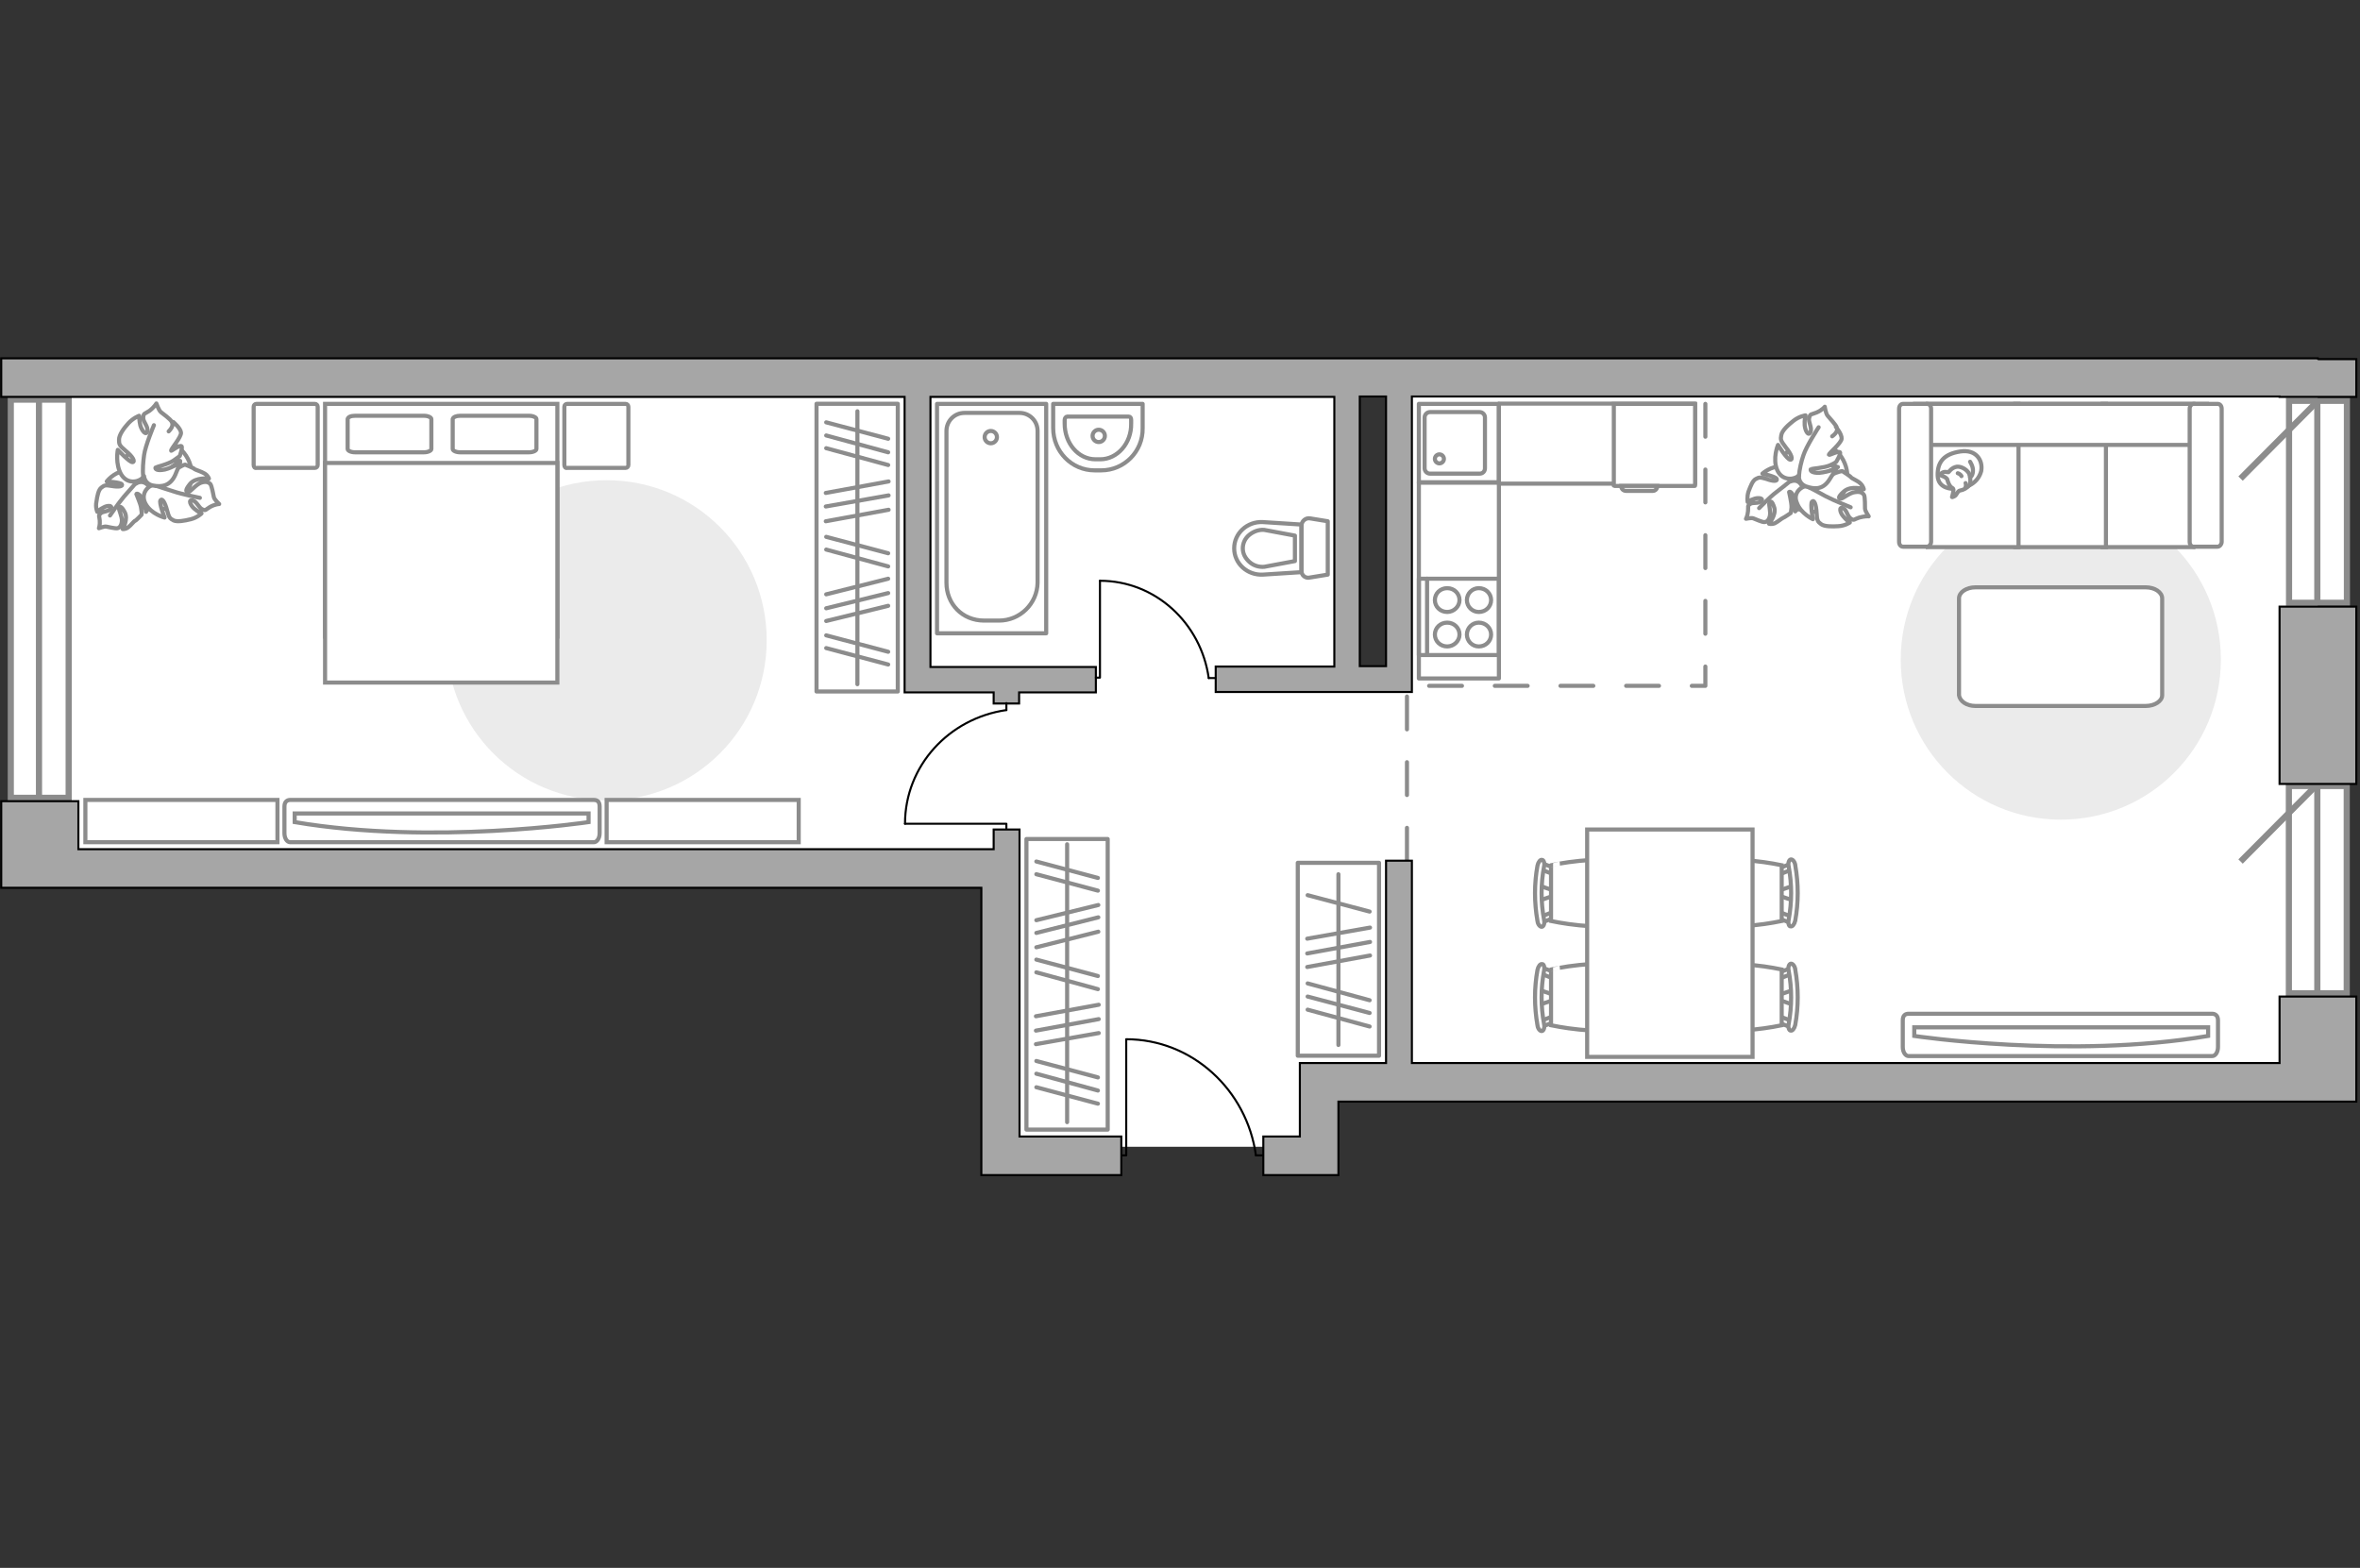 <?xml version="1.0" encoding="utf-8"?>
<!-- Generator: Adobe Illustrator 24.1.2, SVG Export Plug-In . SVG Version: 6.00 Build 0)  -->
<svg version="1.1" xmlns="http://www.w3.org/2000/svg" xmlns:xlink="http://www.w3.org/1999/xlink" x="0px" y="0px"
	 viewBox="0 0 575 382" style="enable-background:new 0 0 575 382;" xml:space="preserve">
<rect x="0" y="0" width="575" height="382" fill="#333333" stroke="none"/>
<style type="text/css">
	.st0{fill:#FFFFFF;}
	.st1{fill:#FFFFFF;stroke:#8C8C8C;stroke-width:1.5;stroke-linecap:round;stroke-miterlimit:10;}
	.st2{fill:#FFFFFF;stroke:#8C8C8C;stroke-width:1.5;stroke-miterlimit:10;}
	.st3{fill:none;stroke:#8C8C8C;stroke-linecap:round;stroke-linejoin:round;stroke-miterlimit:10;stroke-dasharray:8;}
	.st4{fill:none;stroke:#000000;stroke-width:0.5;stroke-linecap:round;stroke-linejoin:round;stroke-miterlimit:10;}
	.st5{fill:none;stroke:#8C8C8C;stroke-linecap:round;stroke-linejoin:round;stroke-miterlimit:10;}
	.st6{fill:#FFFFFF;stroke:#8C8C8C;stroke-miterlimit:10;}
	.st7{fill:#A6A6A6;stroke:#000000;stroke-width:0.5;stroke-miterlimit:10;}
	.st8{fill:#EBEBEB;}
	.st9{fill:#FFFFFF;stroke:#8C8C8C;stroke-linecap:round;stroke-linejoin:round;stroke-miterlimit:10;}
</style>
<g id="bg_1_">
	<polygon class="st0" points="564.7,260.1 564.7,92 340.9,92 340.9,164.6 328.2,164.6 328.2,92 9.7,92 9.7,209.7 243.8,209.7 
		243.8,279.4 321.4,279.4 321.4,263.7 564.7,263.7 	"/>
</g>
<g id="windows_1_">
	<g>
		
			<rect x="-38.8" y="138.8" transform="matrix(6.123234e-17 -1 1 6.123234e-17 -136.169 155.575)" class="st1" width="97" height="14.1"/>
		<line class="st2" x1="9.5" y1="194.4" x2="9.5" y2="97.4"/>
	</g>
	<g>
		
			<rect x="539.5" y="209.7" transform="matrix(6.123234e-17 -1 1 6.123234e-17 347.969 781.505)" class="st1" width="50.5" height="14.1"/>
		<line class="st2" x1="564.6" y1="242" x2="564.6" y2="191.5"/>
	</g>
	<g>
		
			<rect x="540.2" y="115.3" transform="matrix(6.123234e-17 -1 1 6.123234e-17 442.412 687.062)" class="st1" width="49.2" height="14.1"/>
		<line class="st2" x1="564.6" y1="146.9" x2="564.6" y2="97.7"/>
	</g>
	<line class="st2" x1="564.7" y1="97.7" x2="545.9" y2="116.6"/>
	<line class="st2" x1="564.7" y1="191" x2="545.9" y2="209.9"/>
</g>
<g id="plan">
	<polyline class="st3" points="342.8,209.7 342.8,167.1 415.5,167.1 415.5,94.2 	"/>
	<g id="Group_34_2_">
		<path id="Vector_158_2_" class="st4" d="M274.4,253.3v28.2h-1.2"/>
		<path id="Vector_159_2_" class="st4" d="M307.9,281.5H306"/>
		<path id="Vector_160_2_" class="st4" d="M306,281.5c-2.2-15.9-15.5-28.3-31.6-28.3"/>
	</g>
	<g>
		<circle class="st5" cx="241.4" cy="106.5" r="1.5"/>
		<g>
			<path id="Vector_135_4_" class="st5" d="M228.3,154.3V98.4h26.6v55.9H228.3z"/>
			<path id="Vector_136_4_" class="st5" d="M243.4,151.2h-3.6c-5.4,0-9.2-4.1-9.2-9.2v-37c0-2.4,1.9-4.4,4.4-4.4h13.4
				c2.4,0,4.4,1.9,4.4,4.4v37C252.7,147.1,248.5,151.2,243.4,151.2z"/>
		</g>
	</g>
	<g>
		<path id="Vector_133_2_" class="st5" d="M268.1,111.9h-1.2c-4.2,0-7.5-3.9-7.5-8.7v-0.9c0-0.4,0.3-0.8,0.6-0.8h15
			c0.4,0,0.6,0.3,0.6,0.8v0.9C275.7,108,272.2,111.9,268.1,111.9z"/>
		<path id="Vector_134_2_" class="st5" d="M268.3,114.6h-1.6c-5.6,0-10.1-4.6-10.1-10.3v-5.9h21.8v5.9
			C278.5,110,273.9,114.6,268.3,114.6z"/>
		<circle class="st5" cx="267.7" cy="106.2" r="1.5"/>
	</g>
	<g>
		<path id="wc_4_" class="st6" d="M308,138.1"/>
		<g id="Group_26_4_">
			<path id="Vector_130_4_" class="st5" d="M317.1,139.1v-11c0-1.1,1-2,2.1-1.8l4.3,0.7v13l-4.3,0.7
				C318.1,141,317.1,140.2,317.1,139.1z"/>
			<path id="Vector_131_4_" class="st5" d="M300.7,133.6c0-3.7,3.2-6.6,7-6.4l9.4,0.6v11.6l-9.4,0.6
				C303.9,140.2,300.7,137.3,300.7,133.6z"/>
			<path id="Vector_132_4_" class="st5" d="M315.5,130.5l-7.5-1.4c-1.3-0.1-2.6,0.4-3.6,1.2c-1,0.8-1.6,2-1.6,3.3s0.6,2.4,1.6,3.3
				c1,0.9,2.3,1.3,3.6,1.2l7.5-1.4V130.5z"/>
		</g>
	</g>
	<g>
		<g id="Group_27_2_">
			<path id="Vector_140_2_" class="st5" d="M365.2,117.5V98.4h-19.5v19.2H365.2z"/>
		</g>
		<path id="Vector_141_2_" class="st5" d="M347.1,101.7v12.4c0,0.7,0.6,1.3,1.3,1.3h12.1c0.8,0,1.3-0.6,1.3-1.3v-12.4
			c0-0.7-0.6-1.3-1.3-1.3h-12.1C347.7,100.4,347.1,101,347.1,101.7z"/>
		<path id="Vector_139_2_" class="st5" d="M351.8,111.8c0,0.6-0.5,1.1-1.1,1.1c-0.6,0-1.1-0.5-1.1-1.1c0-0.6,0.5-1.1,1.1-1.1
			C351.3,110.7,351.8,111.2,351.8,111.8z"/>
	</g>
	<g>
		<polygon class="st7" points="555.4,259 344,259 344,209.7 337.7,209.7 337.7,259 316.7,259 316.7,276.9 307.8,276.9 307.8,286.3 
			316.7,286.3 321.4,286.3 326.1,286.3 326.1,268.4 555.4,268.4 558.8,268.4 574.1,268.4 574.1,242.8 555.4,242.8 		"/>
		<polygon class="st7" points="248.4,206.9 248.4,206.9 248.4,202.1 242.1,202.1 242.1,206.9 19.1,206.9 19.1,195.2 0.3,195.2 
			0.3,216.3 17,216.3 19.1,216.3 239.1,216.3 239.1,286.3 243.8,286.3 248.4,286.3 273.2,286.3 273.2,276.9 248.4,276.9 		"/>
		<path class="st7" d="M564.7,87.6v-0.3H0.3v9.4h220.1v72h21.7v2.7h6.2v-2.7H267v-6.2h-40.3V96.7h98.4v36.9v8.9v19.9h-28.9v6.2H344
			v-72h211.4v0.1h18.7v-9.2H564.7z M337.7,131.6v4.6v6.2v2.9v17h-6.4v-17v-2.9v-6.2v-2.6v-2v-35h6.4V131.6z"/>
	</g>
	<rect x="555.4" y="147.8" class="st7" width="18.7" height="43.2"/>
</g>
<g id="furniture_1_">
	<rect x="345.7" y="117.5" class="st5" width="19.5" height="47.8"/>
	
		<rect x="379.4" y="84.2" transform="matrix(6.123234e-17 -1 1 6.123234e-17 280.995 497.236)" class="st5" width="19.5" height="47.8"/>
	<g>
		<path id="Vector_142_2_" class="st5" d="M365.2,159.7V141h-19.5v18.6H365.2z"/>
		<g id="Group_28_2_">
			<g id="Group_29_2_">
				<path id="Vector_143_2_" class="st5" d="M357.4,146.2c0,1.6,1.3,2.9,2.9,2.9c1.7,0,3-1.3,3-2.9c0-1.6-1.3-2.9-3-2.9
					C358.7,143.3,357.4,144.6,357.4,146.2z"/>
				<path id="Vector_144_2_" class="st5" d="M349.6,146.2c0,1.6,1.3,2.9,3,2.9c1.6,0,3-1.3,3-2.9c0-1.6-1.3-2.9-3-2.9
					C350.9,143.3,349.6,144.6,349.6,146.2z"/>
			</g>
			<g id="Group_30_2_">
				<path id="Vector_145_2_" class="st5" d="M357.4,154.6c0,1.6,1.3,2.9,2.9,2.9c1.7,0,3-1.3,3-2.9c0-1.6-1.3-2.9-3-2.9
					C358.7,151.7,357.4,153,357.4,154.6z"/>
				<path id="Vector_146_2_" class="st5" d="M349.6,154.6c0,1.6,1.3,2.9,3,2.9c1.6,0,3-1.3,3-2.9c0-1.6-1.3-2.9-3-2.9
					C350.9,151.7,349.6,153,349.6,154.6z"/>
			</g>
		</g>
		<path id="Vector_147_2_" class="st5" d="M347.7,141v18.4"/>
	</g>
	<g>
		<path id="Vector_8_2_" class="st6" d="M393.4,118.4h19.5c0.1,0,0.1-0.1,0.1-0.1V98.4h-19.8v19.9
			C393.2,118.3,393.3,118.4,393.4,118.4z"/>
		<path id="Vector_9_2_" class="st6" d="M403.8,118.4H395c0,0.7,0.5,1.2,1.2,1.2h6.5C403.3,119.6,403.8,119.1,403.8,118.4z"/>
	</g>
	<g id="Group_34_5_">
		<path id="Vector_158_5_" class="st4" d="M268,141.5v23.6h-1"/>
		<path id="Vector_159_5_" class="st4" d="M296.1,165.2h-1.6"/>
		<path id="Vector_160_5_" class="st4" d="M294.5,165.2c-1.9-13.4-13-23.7-26.5-23.7"/>
	</g>
	<g id="Group_34_4_">
		<path id="Vector_158_4_" class="st4" d="M220.5,200.7h24.7v1.1"/>
		<path id="Vector_159_4_" class="st4" d="M245.2,171.3v1.7"/>
		<path id="Vector_160_4_" class="st4" d="M245.2,173c-14,2-24.7,13.6-24.7,27.7"/>
	</g>
	<path id="Vector_4_" class="st8" d="M463.1,160.7c0,21.5,17.4,39,39,39s39-17.4,39-39s-17.4-39-39-39S463.1,139.2,463.1,160.7z"/>
	<path id="Vector_84_2_" class="st9" d="M481.3,172h41.5c2.2,0,4-1.2,4-2.6v-23.6c0-1.5-1.8-2.7-4-2.7h-41.5c-2.2,0-4,1.2-4,2.7
		v23.6C477.5,170.8,479.1,172,481.3,172z"/>
	<g>
		<path id="Vector_90_4_" class="st6" d="M465,257.3c-0.7,0-1.4-0.9-1.4-2.2v-6.5c0-1.2,0.6-1.6,1.4-1.6h74c0.7,0,1.4,0.4,1.4,1.6
			v6.5c0,1.2-0.6,2.2-1.4,2.2H465z"/>
		<path id="Vector_91_4_" class="st6" d="M538,250.3h-71.6l0,2.1c0,0,38,5.7,71.6,0L538,250.3z"/>
	</g>
	<g>
		<path id="Vector_54_2_" class="st6" d="M534.4,98.4h-22.1v34.9h22.1V98.4z"/>
		<path id="Vector_55_2_" class="st6" d="M513.1,98.4H491v34.9h22.1V98.4z"/>
		<path id="Vector_56_2_" class="st6" d="M491.8,98.4h-22.1v34.9h22.1V98.4z"/>
		<path id="Vector_57_2_" class="st6" d="M535.5,108.4l2.1-10h-71v10H535.5z"/>
		<path id="Vector_58_2_" class="st6" d="M533.5,99.6V132c0,0.7,0.4,1.2,1,1.2h5.8c0.5,0,1-0.6,1-1.2V99.6c0-0.7-0.4-1.2-1-1.2h-5.8
			C534,98.4,533.5,98.9,533.5,99.6z"/>
		<path id="Vector_59_2_" class="st6" d="M462.7,99.6V132c0,0.7,0.4,1.2,1,1.2h5.8c0.5,0,1-0.6,1-1.2V99.6c0-0.7-0.4-1.2-1-1.2h-5.8
			C463.1,98.4,462.7,98.9,462.7,99.6z"/>
		<g>
			<path class="st9" d="M475.9,119.1c0,0-3.7,0.1-3.8-3.2c-0.1-3.4,1.6-5.3,5.5-5.9c3.9-0.6,5.6,2.2,5.1,4.8
				C482,117.4,479.6,119.1,475.9,119.1z"/>
			<path class="st9" d="M474.4,116.7c0,0-0.4-0.5-1.1-0.7c-0.7-0.2-0.6-0.4-0.6-0.4s0.6-0.8,1.6-0.6c0.5,0.1,0.5,0,0.5,0
				s0.7-1.1,2-1.3c1.3-0.1,2.7,1,3,1.8c0.3,0.8,0.4,2.1,0,2.7c-0.5,0.7-1.5,1.2-2.2,1.3c-0.7,0.1-0.8,1.1-1.4,1.4s-0.6,0.2-0.6,0.2
				s0.5-1.7,0.3-2C475.8,118.8,475,119,474.4,116.7z"/>
			<path class="st9" d="M477.9,116c0,0-0.2-0.5-0.9-0.7"/>
			<path class="st9" d="M478.9,117.7c0,0,0.2,0.5,0,1"/>
			<path class="st5" d="M480,116.3c0,0,0.6-0.2,0.7-1.5c0.1-1.1-0.7-2.3-0.7-2.3"/>
		</g>
	</g>
	<g id="Group_2_8_">
		<g id="Group_3_8_">
			<path id="Vector_10_8_" class="st6" d="M436.9,244.8l-3.8-1.3v-1l3.8-1.3V244.8z"/>
		</g>
		<g id="Group_4_8_">
			<path id="Vector_11_8_" class="st6" d="M433.2,237.6c0-0.3,0.2-0.6,0.4-0.7l3.1-1.2c0.3-0.1,0.6,0.1,0.6,0.5
				c0.1,0.4-0.1,0.8-0.3,0.9l-3.1,1.2c-0.3,0.1-0.6-0.1-0.6-0.5C433.2,237.7,433.2,237.7,433.2,237.6z"/>
		</g>
		<g id="Group_5_8_">
			<path id="Vector_12_8_" class="st6" d="M433.2,248.4c0-0.1,0-0.1,0-0.2c0.1-0.4,0.3-0.6,0.6-0.5l3.1,1.2c0.3,0.1,0.5,0.5,0.3,1
				c-0.1,0.4-0.3,0.6-0.6,0.5l-3.1-1.2C433.4,249,433.2,248.7,433.2,248.4z"/>
		</g>
		<path id="Vector_13_8_" class="st6" d="M418.2,249.8c-2.4-2.4-2.4-11.2,0-13.6c2.8-2.8,15.9,0,15.9,0v13.6
			C434.1,249.8,421,252.6,418.2,249.8z"/>
		<path id="Vector_14_8_" class="st6" d="M435.8,249.5c0.8-4.3,0.8-8.7,0-13c-0.2-0.9,0.1-1.6,0.5-1.7c0.4-0.1,1,0.5,1.1,1.4
			c0.8,4.5,0.8,9.1,0,13.5c-0.2,0.9-0.7,1.5-1.1,1.4C435.9,251.1,435.6,250.3,435.8,249.5z"/>
	</g>
	<g id="Group_2_7_">
		<g id="Group_3_7_">
			<path id="Vector_10_7_" class="st6" d="M436.9,219.4l-3.8-1.3v-1l3.8-1.3V219.4z"/>
		</g>
		<g id="Group_4_7_">
			<path id="Vector_11_7_" class="st6" d="M433.2,212.2c0-0.3,0.2-0.6,0.4-0.7l3.1-1.2c0.3-0.1,0.6,0.1,0.6,0.5
				c0.1,0.4-0.1,0.8-0.3,0.9l-3.1,1.2c-0.3,0.1-0.6-0.1-0.6-0.5C433.2,212.3,433.2,212.3,433.2,212.2z"/>
		</g>
		<g id="Group_5_7_">
			<path id="Vector_12_7_" class="st6" d="M433.2,223c0-0.1,0-0.1,0-0.2c0.1-0.4,0.3-0.6,0.6-0.5l3.1,1.2c0.3,0.1,0.5,0.5,0.3,1
				c-0.1,0.4-0.3,0.6-0.6,0.5l-3.1-1.2C433.4,223.7,433.2,223.4,433.2,223z"/>
		</g>
		<path id="Vector_13_7_" class="st6" d="M418.2,224.4c-2.4-2.4-2.4-11.2,0-13.6c2.8-2.8,15.9,0,15.9,0v13.6
			C434.1,224.4,421,227.2,418.2,224.4z"/>
		<path id="Vector_14_7_" class="st6" d="M435.8,224.1c0.8-4.3,0.8-8.7,0-13c-0.2-0.9,0.1-1.6,0.5-1.7c0.4-0.1,1,0.5,1.1,1.4
			c0.8,4.5,0.8,9.1,0,13.5c-0.2,0.9-0.7,1.5-1.1,1.4C435.9,225.8,435.6,225,435.8,224.1z"/>
	</g>
	<g id="Group_2_6_">
		<g id="Group_3_6_">
			<path id="Vector_10_6_" class="st6" d="M375.1,215.8l3.8,1.3v1l-3.8,1.3V215.8z"/>
		</g>
		<g id="Group_4_6_">
			<path id="Vector_11_6_" class="st6" d="M378.8,223c0,0.3-0.2,0.6-0.4,0.7l-3.1,1.2c-0.3,0.1-0.6-0.1-0.6-0.5
				c-0.1-0.4,0.1-0.8,0.3-0.9l3.1-1.2c0.3-0.1,0.6,0.1,0.6,0.5C378.8,222.9,378.8,222.9,378.8,223z"/>
		</g>
		<g id="Group_5_6_">
			<path id="Vector_12_6_" class="st6" d="M378.8,212.2c0,0.1,0,0.1,0,0.2c-0.1,0.4-0.3,0.6-0.6,0.5l-3.1-1.2
				c-0.3-0.1-0.5-0.5-0.3-1c0.1-0.4,0.3-0.6,0.6-0.5l3.1,1.2C378.6,211.6,378.8,211.9,378.8,212.2z"/>
		</g>
		<path id="Vector_13_6_" class="st6" d="M393.8,210.8c2.4,2.4,2.4,11.2,0,13.6c-2.8,2.8-15.9,0-15.9,0v-13.6
			C377.9,210.8,391,208,393.8,210.8z"/>
		<path id="Vector_14_6_" class="st6" d="M376.2,211.1c-0.8,4.3-0.8,8.7,0,13c0.2,0.9-0.1,1.6-0.5,1.7c-0.4,0.1-1-0.5-1.1-1.4
			c-0.8-4.5-0.8-9.1,0-13.5c0.2-0.9,0.7-1.5,1.1-1.4C376.1,209.5,376.4,210.3,376.2,211.1z"/>
	</g>
	<g id="Group_2_5_">
		<g id="Group_3_5_">
			<path id="Vector_10_5_" class="st6" d="M375.1,241.2l3.8,1.3v1l-3.8,1.3V241.2z"/>
		</g>
		<g id="Group_4_5_">
			<path id="Vector_11_5_" class="st6" d="M378.8,248.4c0,0.3-0.2,0.6-0.4,0.7l-3.1,1.2c-0.3,0.1-0.6-0.1-0.6-0.5
				c-0.1-0.4,0.1-0.8,0.3-0.9l3.1-1.2c0.3-0.1,0.6,0.1,0.6,0.5C378.8,248.2,378.8,248.3,378.8,248.4z"/>
		</g>
		<g id="Group_5_5_">
			<path id="Vector_12_5_" class="st6" d="M378.8,237.6c0,0.1,0,0.1,0,0.2c-0.1,0.4-0.3,0.6-0.6,0.5l-3.1-1.2
				c-0.3-0.1-0.5-0.5-0.3-1c0.1-0.4,0.3-0.6,0.6-0.5l3.1,1.2C378.6,236.9,378.8,237.2,378.8,237.6z"/>
		</g>
		<path id="Vector_13_5_" class="st6" d="M393.8,236.2c2.4,2.4,2.4,11.2,0,13.6c-2.8,2.8-15.9,0-15.9,0v-13.6
			C377.9,236.2,391,233.3,393.8,236.2z"/>
		<path id="Vector_14_5_" class="st6" d="M376.2,236.5c-0.8,4.3-0.8,8.7,0,13c0.2,0.9-0.1,1.6-0.5,1.7c-0.4,0.1-1-0.5-1.1-1.4
			c-0.8-4.5-0.8-9.1,0-13.5c0.2-0.9,0.7-1.5,1.1-1.4C376.1,234.8,376.4,235.6,376.2,236.5z"/>
	</g>
	<path id="Vector_35_2_" class="st6" d="M427,202.1v55.4h-40.3v-44.8v-10.6H427z"/>
	<g>
		<path id="Vector_60_4_" class="st6" d="M434,120.2c2.2,4.2,7.4,5.7,11.6,3.5c4.2-2.2,5.7-7.4,3.5-11.6c-2.2-4.2-7.4-5.7-11.6-3.5
			C433.3,110.8,431.8,116,434,120.2z"/>
		<path class="st9" d="M436.3,117.3c0,0,1.4-0.7,2.4,0.6s1.7,2.8,0.3,4.7c-1.4,1.9-1.6,2-1.6,2s0.1-2.5-0.5-3.8c-0.5-1.2-1-1-1-0.9
			c0,0.1,0.6,2.4,0.6,3.7c-0.1,1.2-0.2,1.4-0.2,1.4s-1.6,1.1-1.9,1.2c-0.3,0.1-1.2,0.9-2,1.3c-0.8,0.3-1.4,0.1-1.4,0.1
			s1.8-2.1,1.3-3.9c-0.6-1.9-1-1.6-1.2-1.2c-0.2,0.4,0.4,2.2,0.1,3.3c-0.3,1.1-0.8,1.4-1.4,1.4c-0.5,0-2.1-0.7-2.6-0.9
			c-0.5-0.2-1.8,0.1-1.8,0.1s0.4-0.7,0.5-1.9c0.1-1.2-0.2-1.2,0.5-1.7c0.7-0.5,2,0,2.7-0.7c0.7-0.7-0.6-0.9-1.6-0.6
			c-1,0.3-1.7,0.8-1.7,0.8s-0.2-1.2,0.2-2.5c0.5-1.3,1-2.7,1.8-3.1c0.8-0.4,0.9-0.5,2.6,0c1.6,0.6,2.7,0.6,2.5,0
			c-0.2-0.6-3.5-1.3-3.5-1.3s2.1-1.9,4.5-1.7C436.3,113.8,436.8,116.3,436.3,117.3z"/>
		<path class="st5" d="M428.6,123.8c0,0,2.7-2.8,4.2-3.9c0.9-0.7,2.7-2.1,3.4-2.7c1.1-0.8,2.3-1.3,3.7-1.5"/>
		<path class="st9" d="M440.5,118.4c0,0-1.4-1.1-0.5-2.9c0.9-1.7,2.2-3.1,4.9-2.5c2.7,0.7,2.9,0.8,2.9,0.8s-2.7,1.1-3.8,2.2
			c-1.1,1.1-0.6,1.5-0.4,1.5c0.1,0,2.3-1.8,3.7-2.3s1.6-0.4,1.6-0.4s1.9,1.2,2.1,1.5c0.2,0.3,1.6,0.8,2.3,1.5
			c0.7,0.7,0.8,1.4,0.8,1.4s-3-1-4.8,0.5c-1.7,1.5-1.3,1.8-0.8,1.8c0.5,0,2.2-1.5,3.5-1.6c1.3-0.2,1.9,0.2,2.2,0.8
			c0.2,0.6,0.2,2.6,0.2,3.2c0,0.6,0.9,1.9,0.9,1.9s-0.9-0.1-2.3,0.3c-1.3,0.4-1.2,0.8-2,0.3c-0.9-0.5-1-2.2-2-2.6
			c-1-0.4-0.7,1.1,0.1,2c0.7,0.9,1.6,1.5,1.6,1.5s-1.1,0.8-2.8,0.9c-1.6,0.1-3.4,0.1-4.2-0.5c-0.8-0.6-1-0.8-1.1-2.8
			c-0.1-2-0.6-3.2-1.1-2.7c-0.5,0.5,0.2,4.3,0.2,4.3s-3-1.4-3.9-4C436.7,120,439.1,118.3,440.5,118.4z"/>
		<path class="st5" d="M450.9,123.6c0,0-4.2-1.7-6.1-2.7c-1.2-0.7-3.5-1.9-4.5-2.4c-1.4-0.8-2.5-1.9-3.3-3.2"/>
		<g>
			<path class="st9" d="M446.4,106.3c1.1-0.8,1.4-1.6,1.1-2.2c-0.2-0.6-1.7-2.2-2.2-2.8s-0.7-2.2-0.7-2.2s-0.6,0.8-2,1.4
				c-1.4,0.6-1.5,0.2-1.8,1.3c-0.3,1,0.8,2.4,0.3,3.5c-0.5,1.1-1.3-0.4-1.4-1.7c-0.1-1.3,0.2-2.4,0.2-2.4s-1.5,0.2-2.9,1.3
				c-1.4,1.1-2.8,2.4-3,3.5c-0.2,1.1-0.2,1.3,1.1,3c1.4,1.7,1.8,3,1.1,3c-0.8,0-3-3.6-3-3.6s-1.4,3.3-0.2,6.1
				c1.2,2.8,4.3,2.4,5.3,1.3c0,0-0.3,1.9,1.7,2.7c2,0.7,4.1,0.9,5.7-1.6s1.7-2.7,1.7-2.7s-3,1.1-4.7,1c-1.7-0.1-1.6-0.8-1.5-0.9
				c0.1-0.1,3.2-0.3,4.6-0.9s1.6-0.9,1.6-0.9s1.2-2,0.9-2.3c-0.5-0.4-2.6,0.8-2.7,0.6c0-0.4,3-2.8,3.1-3.9c0.1-1.1-1.4-2.9-1.4-2.9"
				/>
			<path class="st5" d="M443.1,104.1c0,0-3,4.6-3.7,6.8c-0.5,1.4-1,3.5-1.1,5.1"/>
		</g>
	</g>
	<g>
		<path id="Vector_60_3_" class="st6" d="M31.5,121c3,3.7,8.3,4.3,12,1.3c3.7-3,4.3-8.3,1.3-12c-3-3.7-8.3-4.3-12-1.3
			C29.1,112,28.5,117.4,31.5,121z"/>
		<path class="st9" d="M33.2,117.8c0,0,1.2-0.9,2.5,0.1c1.3,1.1,2.2,2.4,1.1,4.6c-1.1,2.1-1.2,2.2-1.2,2.2s-0.4-2.5-1.2-3.6
			c-0.8-1.1-1.2-0.8-1.2-0.7c0,0.1,1.1,2.3,1.2,3.5c0.2,1.2,0.1,1.5,0.1,1.5s-1.3,1.4-1.6,1.5c-0.3,0.1-1,1.1-1.7,1.6
			s-1.3,0.4-1.3,0.4s1.4-2.4,0.5-4.1c-0.9-1.7-1.3-1.4-1.4-1c-0.1,0.4,0.8,2.1,0.7,3.2c-0.1,1.1-0.6,1.6-1.1,1.7
			c-0.5,0.1-2.2-0.3-2.7-0.4c-0.5-0.1-1.8,0.4-1.8,0.4s0.3-0.8,0.2-1.9c-0.1-1.2-0.4-1.1,0.2-1.7c0.6-0.6,2-0.4,2.5-1.2
			c0.5-0.8-0.8-0.8-1.7-0.3c-0.9,0.4-1.6,1.1-1.6,1.1s-0.5-1.1-0.2-2.5c0.2-1.4,0.5-2.9,1.2-3.4c0.7-0.5,0.8-0.7,2.5-0.4
			c1.7,0.3,2.8,0.1,2.5-0.4c-0.3-0.5-3.7-0.7-3.7-0.7s1.7-2.2,4.1-2.5C32.6,114.4,33.5,116.7,33.2,117.8z"/>
		<path class="st5" d="M26.8,125.6c0,0,2.2-3.2,3.4-4.6c0.8-0.9,2.3-2.6,2.9-3.3c0.9-1,2.1-1.7,3.3-2.1"/>
		<path class="st9" d="M37.5,118.1c0,0-1.6-0.9-1-2.7c0.6-1.9,1.6-3.5,4.4-3.3c2.8,0.2,3,0.2,3,0.2s-2.5,1.6-3.3,2.9
			c-0.8,1.3-0.3,1.6-0.2,1.6c0.1-0.1,2-2.2,3.2-2.9c1.2-0.7,1.5-0.7,1.5-0.7s2.1,0.8,2.3,1.1c0.3,0.2,1.7,0.6,2.5,1.1
			c0.8,0.5,1,1.2,1,1.2s-3.2-0.4-4.6,1.3c-1.4,1.7-0.9,2-0.4,2c0.5-0.1,1.9-1.9,3.1-2.3c1.2-0.4,1.9-0.1,2.3,0.4
			c0.3,0.5,0.7,2.5,0.8,3.1c0.1,0.6,1.3,1.7,1.3,1.7s-0.9,0-2.2,0.7c-1.2,0.7-1,1-1.9,0.6c-0.9-0.4-1.3-1.9-2.4-2.2
			c-1.1-0.2-0.5,1.2,0.4,2c0.9,0.8,1.8,1.2,1.8,1.2s-1,1-2.6,1.4c-1.6,0.4-3.3,0.7-4.2,0.3c-0.9-0.5-1.1-0.6-1.6-2.5
			c-0.5-1.9-1.2-3-1.6-2.4c-0.4,0.6,1,4.2,1,4.2s-3.2-0.8-4.6-3.3C34.1,120.3,36.1,118.3,37.5,118.1z"/>
		<path class="st5" d="M48.7,121.3c0,0-4.5-0.9-6.5-1.6c-1.3-0.4-3.8-1.2-4.8-1.6c-1.5-0.5-2.8-1.4-3.8-2.6"/>
		<g>
			<path class="st9" d="M41.1,105.1c1-1,1.1-1.8,0.7-2.4c-0.3-0.6-2.1-1.9-2.6-2.3c-0.5-0.4-1.1-2.1-1.1-2.1s-0.5,0.9-1.7,1.8
				c-1.2,0.8-1.4,0.5-1.5,1.6c-0.1,1.1,1.3,2.2,1,3.4c-0.3,1.1-1.3-0.1-1.7-1.4c-0.3-1.3-0.3-2.4-0.3-2.4s-1.4,0.5-2.6,1.8
				c-1.2,1.3-2.3,2.9-2.3,4c0,1.1,0,1.4,1.7,2.8s2.3,2.6,1.6,2.7c-0.7,0.1-3.6-3-3.6-3s-0.7,3.5,0.9,6.1c1.7,2.6,4.7,1.6,5.5,0.3
				c0,0,0.1,1.9,2.2,2.3c2.1,0.4,4.2,0.1,5.4-2.6c1.2-2.8,1.2-3,1.2-3s-2.7,1.7-4.4,1.8c-1.7,0.2-1.7-0.5-1.6-0.6
				c0.1-0.1,3.1-0.8,4.4-1.7c1.3-0.9,1.5-1.1,1.5-1.1s0.8-2.2,0.4-2.4c-0.6-0.3-2.5,1.3-2.5,1.1c-0.1-0.4,2.5-3.3,2.4-4.4
				c-0.1-1.1-1.9-2.6-1.9-2.6"/>
			<path class="st5" d="M37.5,103.6c0,0-2.1,5-2.4,7.3c-0.2,1.5-0.4,3.6-0.2,5.2"/>
		</g>
	</g>
	<path id="Vector_3_" class="st8" d="M147.8,195c-21.5,0-39-17.4-39-39s17.4-39,39-39s39,17.4,39,39S169.3,195,147.8,195z"/>
	<g>
		<path id="Vector_98_2_" class="st6" d="M135.8,155.1H79.2V98.4h56.6V155.1z"/>
		<path id="Vector_99_2_" class="st6" d="M79.2,166.3h56.6v-53.5H85.9h-6.7v7.3V166.3z"/>
		<path id="Vector_100_2_" class="st5" d="M112.1,101.3h16.8c1,0,1.8,0.4,1.8,0.8v7.3c0,0.4-0.8,0.8-1.8,0.8h-16.8
			c-1,0-1.8-0.4-1.8-0.8v-7.3C110.4,101.6,111.2,101.3,112.1,101.3z"/>
		<path id="Vector_101_2_" class="st5" d="M86.5,101.3h16.8c1,0,1.8,0.4,1.8,0.8v7.3c0,0.4-0.8,0.8-1.8,0.8H86.5
			c-1,0-1.8-0.4-1.8-0.8v-7.3C84.8,101.6,85.5,101.3,86.5,101.3z"/>
	</g>
	<path id="Vector_5_4_" class="st9" d="M61.8,113.3V99.1c0-0.4,0.3-0.7,0.7-0.7h14.2c0.4,0,0.7,0.3,0.7,0.7v14.2
		c0,0.4-0.3,0.7-0.7,0.7H62.5C62.1,114.1,61.8,113.8,61.8,113.3z"/>
	<path id="Vector_5_3_" class="st9" d="M137.5,113.3V99.1c0-0.4,0.3-0.7,0.7-0.7h14.2c0.4,0,0.7,0.3,0.7,0.7v14.2
		c0,0.4-0.3,0.7-0.7,0.7h-14.2C137.8,114.1,137.5,113.8,137.5,113.3z"/>
	<g>
		<path id="Vector_90_3_" class="st6" d="M144.7,205.2c0.7,0,1.4-0.9,1.4-2.2v-6.5c0-1.2-0.6-1.6-1.4-1.6h-74
			c-0.7,0-1.4,0.4-1.4,1.6v6.5c0,1.2,0.6,2.2,1.4,2.2H144.7z"/>
		<path id="Vector_91_3_" class="st6" d="M71.8,198.2h71.6l0,2.1c0,0-38,5.7-71.6,0L71.8,198.2z"/>
	</g>
	<path id="Vector_93_4_" class="st6" d="M147.8,194.9h46.8v10.3h-46.8V194.9z"/>
	<path id="Vector_93_3_" class="st6" d="M20.8,194.9h46.8v10.3H20.8V194.9z"/>
	
		<rect x="224.6" y="230" transform="matrix(-1.836970e-16 1 -1 -1.836970e-16 499.884 -20.182)" class="st5" width="70.8" height="19.8"/>
	<line class="st5" x1="267.7" y1="244.8" x2="252.4" y2="247.6"/>
	<line class="st5" x1="267.7" y1="248.3" x2="252.4" y2="251.1"/>
	<line class="st5" x1="267.7" y1="251.7" x2="252.4" y2="254.4"/>
	<line class="st5" x1="267.5" y1="262.5" x2="252.5" y2="258.5"/>
	<line class="st5" x1="267.5" y1="265.7" x2="252.5" y2="261.6"/>
	<line class="st5" x1="267.5" y1="237.8" x2="252.5" y2="233.8"/>
	<line class="st5" x1="267.5" y1="241" x2="252.5" y2="236.9"/>
	<line class="st5" x1="267.5" y1="268.9" x2="252.5" y2="264.9"/>
	<line class="st5" x1="267.5" y1="213.9" x2="252.5" y2="209.9"/>
	<line class="st5" x1="267.5" y1="217" x2="252.5" y2="213"/>
	<line class="st5" x1="267.6" y1="220.5" x2="252.5" y2="224.2"/>
	<line class="st5" x1="267.6" y1="227" x2="252.5" y2="230.8"/>
	<line class="st5" x1="267.6" y1="223.5" x2="252.5" y2="227.3"/>
	<line class="st5" x1="260" y1="205.7" x2="260" y2="273.4"/>
	
		<rect x="173.8" y="123.5" transform="matrix(6.123234e-17 -1 1 6.123234e-17 75.44 342.278)" class="st5" width="70.1" height="19.8"/>
	<line class="st5" x1="201.2" y1="127" x2="216.5" y2="124.2"/>
	<line class="st5" x1="201.2" y1="123.4" x2="216.5" y2="120.7"/>
	<line class="st5" x1="201.2" y1="120.1" x2="216.5" y2="117.3"/>
	<line class="st5" x1="201.3" y1="109.2" x2="216.4" y2="113.3"/>
	<line class="st5" x1="201.3" y1="106.1" x2="216.4" y2="110.2"/>
	<line class="st5" x1="201.3" y1="133.9" x2="216.4" y2="138"/>
	<line class="st5" x1="201.3" y1="130.8" x2="216.4" y2="134.8"/>
	<line class="st5" x1="201.3" y1="102.9" x2="216.4" y2="106.9"/>
	<line class="st5" x1="201.3" y1="157.9" x2="216.4" y2="161.9"/>
	<line class="st5" x1="201.3" y1="154.8" x2="216.4" y2="158.8"/>
	<line class="st5" x1="201.3" y1="151.3" x2="216.4" y2="147.6"/>
	<line class="st5" x1="201.3" y1="144.8" x2="216.4" y2="141"/>
	<line class="st5" x1="201.3" y1="148.2" x2="216.4" y2="144.5"/>
	<line class="st5" x1="208.9" y1="166.7" x2="208.9" y2="100.2"/>
	
		<rect x="302.6" y="223.9" transform="matrix(-1.836970e-16 1 -1 -1.836970e-16 559.894 -92.382)" class="st5" width="47" height="19.8"/>
	<line class="st5" x1="333.8" y1="226" x2="318.5" y2="228.7"/>
	<line class="st5" x1="333.8" y1="229.5" x2="318.5" y2="232.3"/>
	<line class="st5" x1="333.8" y1="232.8" x2="318.5" y2="235.6"/>
	<line class="st5" x1="333.7" y1="243.7" x2="318.6" y2="239.6"/>
	<line class="st5" x1="333.7" y1="246.8" x2="318.6" y2="242.8"/>
	<line class="st5" x1="333.7" y1="222.1" x2="318.6" y2="218.1"/>
	<line class="st5" x1="333.7" y1="250.1" x2="318.6" y2="246"/>
	<line class="st5" x1="326.1" y1="213" x2="326.1" y2="254.6"/>
</g>
<g id="points">
	<path id="hallway" class="st7" d="M292.6,214.1"/>
	<path id="wc_x5F_bedroom" class="st7" d="M279.3,129.3"/>
	<path id="kitchen" class="st7" d="M379.1,136.9"/>
	<path id="bedroom_x5F_1" class="st7" d="M480,182.1"/>
	<path id="bedroom_x5F_2" class="st7" d="M112.4,154.3"/>
</g>
</svg>
